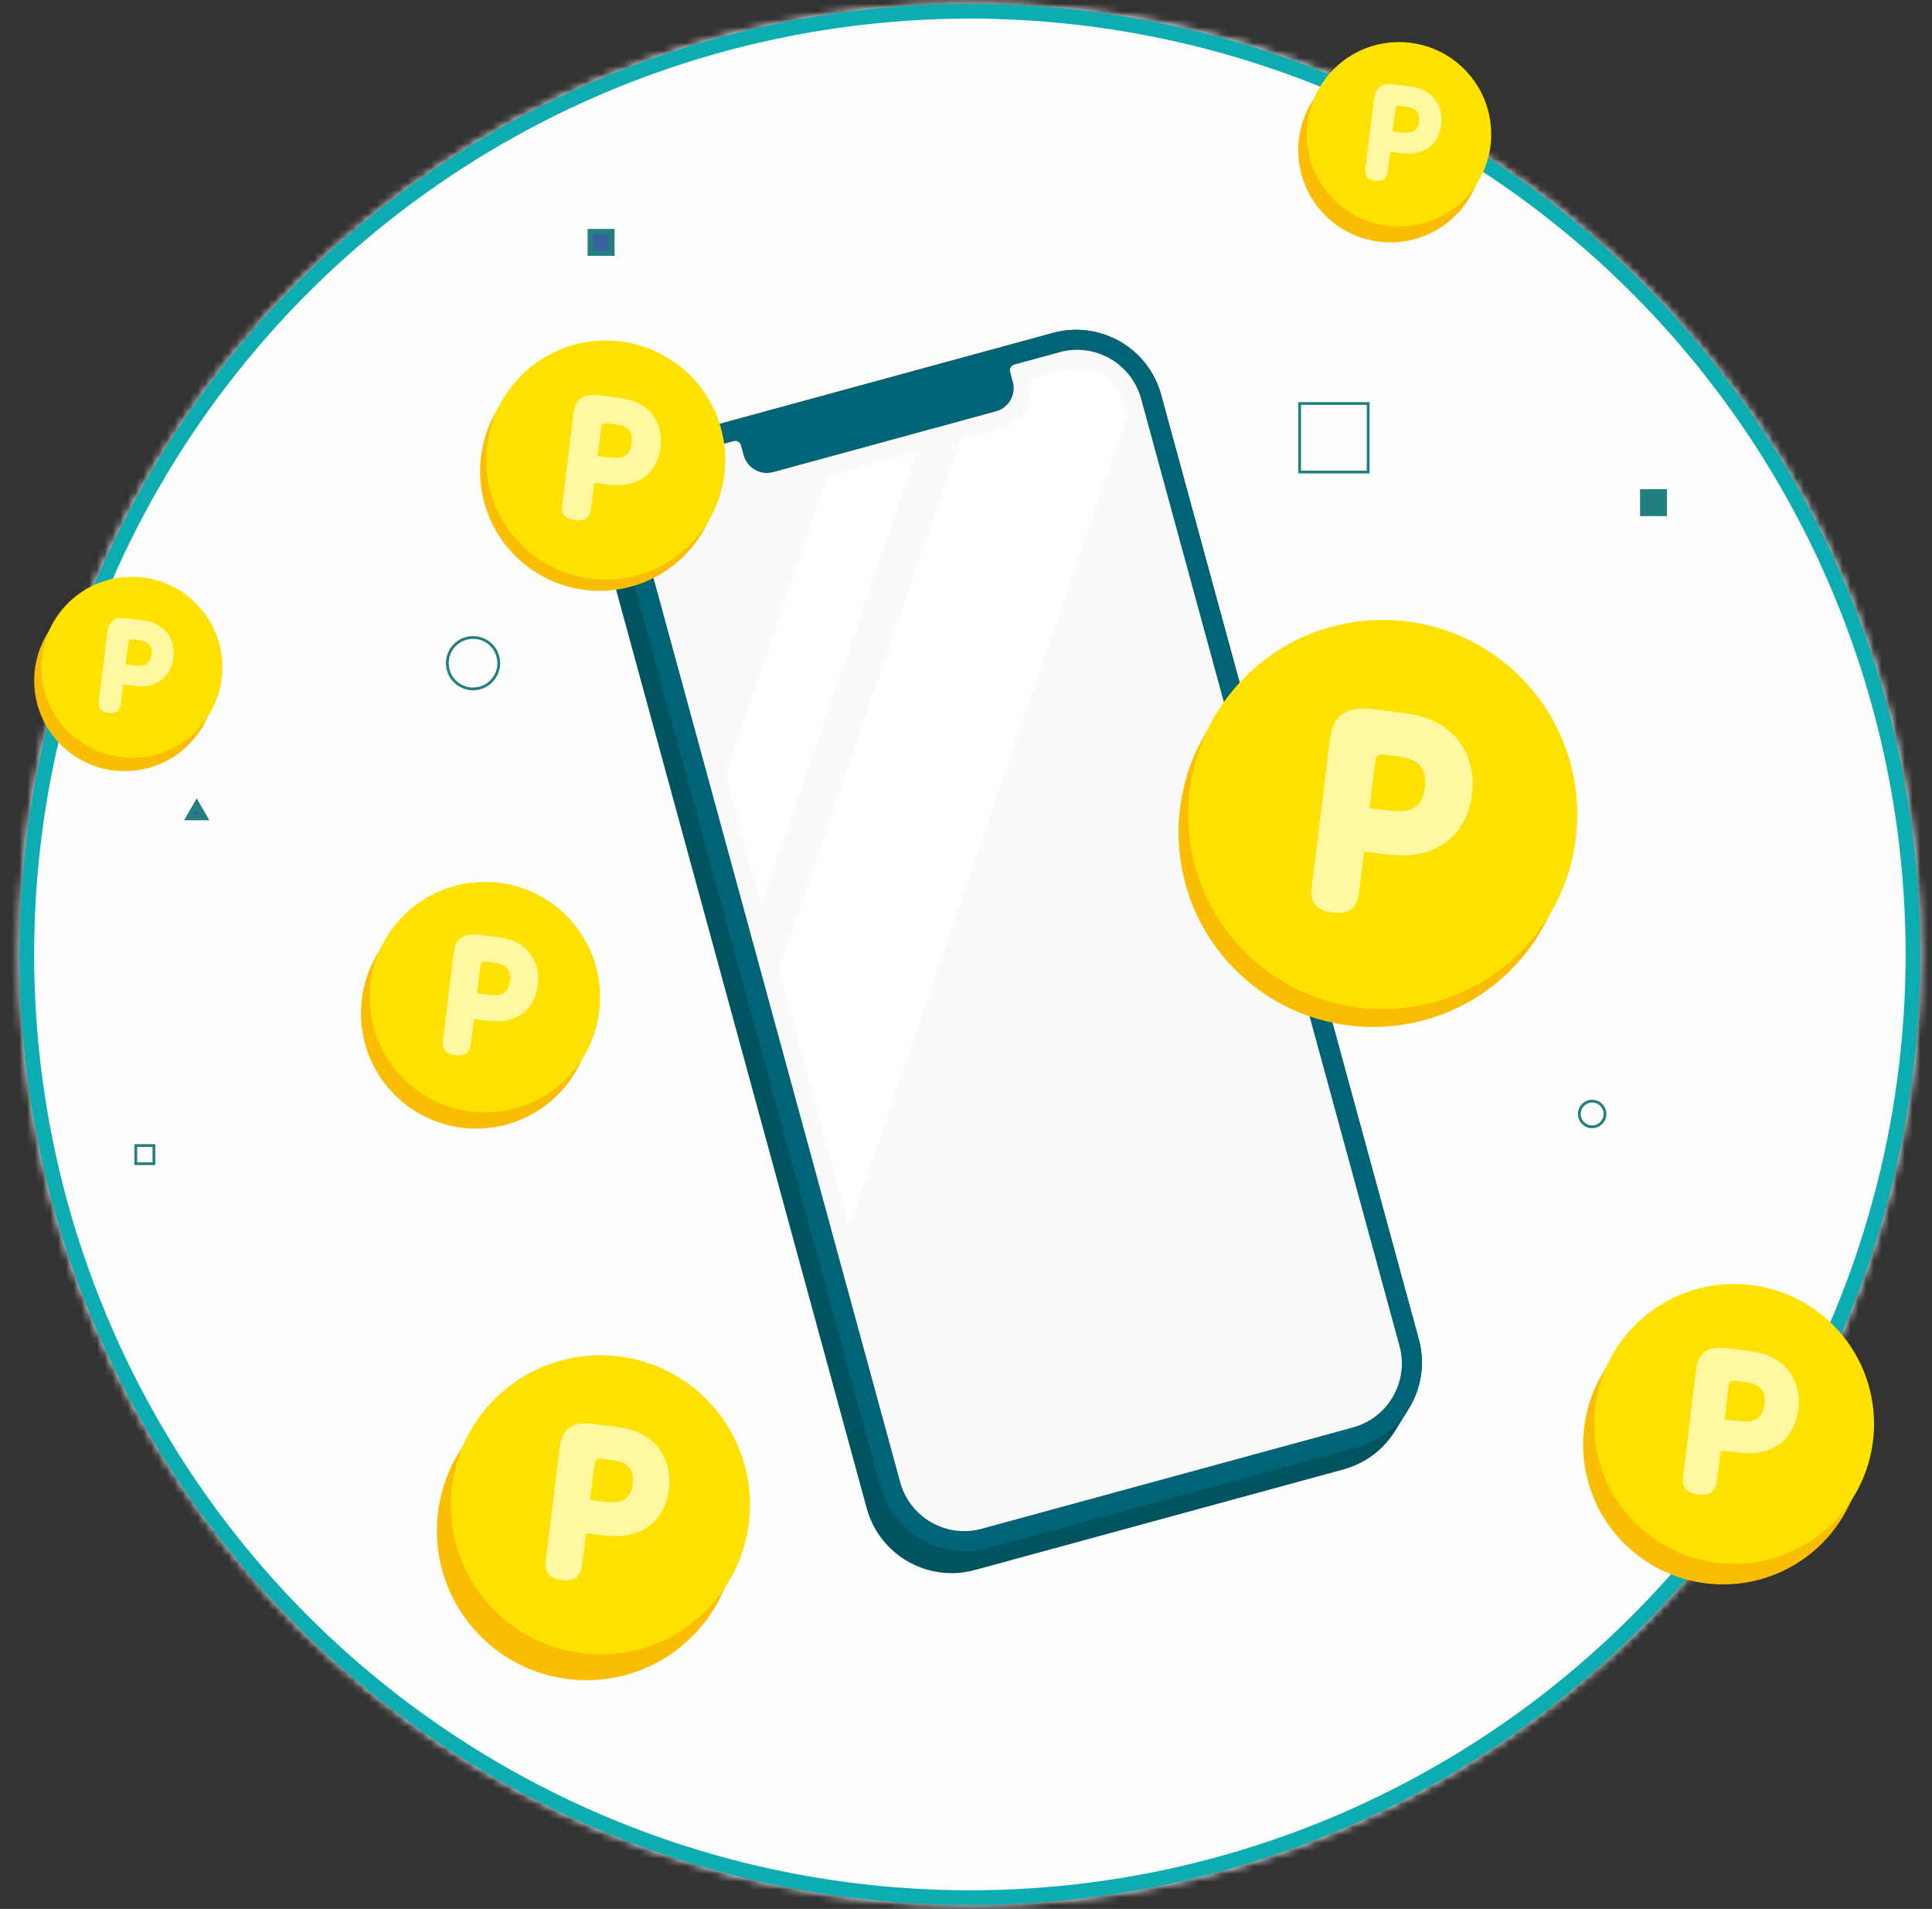 <svg width="249" height="246" viewBox="0 0 249 246" fill="none" xmlns="http://www.w3.org/2000/svg">
<rect x="0" y="0" width="249" height="246" fill="#333333" stroke="none"/>
<mask id="mask0_1_43612" style="mask-type:alpha" maskUnits="userSpaceOnUse" x="2" y="0" width="246" height="246">
<circle cx="124.999" cy="122.999" r="122.499" fill="white"/>
</mask>
<g mask="url(#mask0_1_43612)">
<path d="M75.005 266.783C56.659 265.912 37.076 264.045 22.806 252.5C11.526 243.365 5.305 229.548 -0.524 216.25C-14.53 184.289 -28.535 152.291 -40.446 119.498C-47.563 99.89 -53.859 77.822 -45.544 58.693C-36.106 36.991 -11.388 26.859 11.387 20.399C52.142 8.841 94.108 2.293 135.961 -4.231C154.925 -7.183 174.823 -10.06 192.904 -3.638C209.155 2.141 221.899 14.721 234.075 26.935C256.446 49.382 279.372 72.648 291.397 101.959C303.131 130.576 303.283 163.748 291.788 192.453C280.533 220.59 250.958 256.197 219.868 262.783C174.268 272.448 121.286 268.979 75.018 266.783H75.005Z" fill="#FEFEFE"/>
</g>
<circle cx="125" cy="123" r="121.55" stroke="#0BACB2" stroke-width="1.9"/>
<path d="M197.928 108.804C197.928 110.438 196.608 111.758 194.974 111.758C193.339 111.758 192.019 110.438 192.019 108.804C192.019 107.169 193.339 105.85 194.974 105.85C196.608 105.85 197.928 107.169 197.928 108.804Z" fill="#237E7F" stroke="#237E7F" stroke-width="0.719"/>
<path d="M64.28 85.465C64.28 87.297 62.799 88.778 60.966 88.778C59.133 88.778 57.652 87.297 57.652 85.465C57.652 83.632 59.133 82.151 60.966 82.151C62.799 82.151 64.28 83.632 64.28 85.465Z" stroke="#237E7F" stroke-width="0.359" stroke-miterlimit="10"/>
<path d="M206.853 143.558C206.853 144.471 206.113 145.211 205.2 145.211C204.287 145.211 203.547 144.471 203.547 143.558C203.547 142.645 204.287 141.905 205.2 141.905C206.113 141.905 206.853 142.645 206.853 143.558Z" stroke="#237E7F" stroke-width="0.359" stroke-miterlimit="10"/>
<path d="M176.334 52H167.5V60.834H176.334V52Z" stroke="#237E7F" stroke-width="0.359" stroke-miterlimit="10"/>
<path d="M17.5 149.962H19.836V147.626H17.5V149.962Z" stroke="#237E7F" stroke-width="0.359" stroke-miterlimit="10"/>
<path d="M211.734 66.151V63.398H214.487V66.151H211.734Z" fill="#237E7F" stroke="#237E7F" stroke-width="0.719"/>
<path d="M76.094 32.612V29.859H78.847V32.612H76.094Z" fill="#37629F" stroke="#237E7F" stroke-width="0.719"/>
<path d="M63.887 130.059H58.044L60.966 124.999L63.887 130.059Z" fill="#237E7F" stroke="#237E7F" stroke-width="0.719"/>
<path d="M26.359 105.346H24.348L25.352 103.607L26.359 105.346Z" fill="#37629F" stroke="#237E7F" stroke-width="0.719"/>
<path d="M82.359 209.346H80.348L81.352 207.607L82.359 209.346Z" fill="#37629F" stroke="#237E7F" stroke-width="0.719"/>
<path d="M176.327 122.008L171.598 130.21H181.064L176.327 122.008Z" stroke="#237E7F" stroke-width="0.359" stroke-miterlimit="10"/>
<path d="M181.713 181.299H181.712C183.193 178.761 183.695 175.652 182.86 172.593L149.645 50.865C147.995 44.819 141.755 41.253 135.708 42.905L88.195 55.87C85.44 56.621 83.204 58.328 81.737 60.532H81.735L81.704 60.583C81.543 60.828 81.391 61.078 81.249 61.334L80.243 63.003C79.876 63.511 79.552 64.049 79.272 64.61L79.263 64.628C78.077 67.029 77.728 69.853 78.489 72.639L111.703 194.368C113.353 200.415 119.593 203.98 125.64 202.329L173.153 189.364C176.108 188.557 178.469 186.653 179.919 184.213H179.923L181.449 181.729C181.51 181.633 181.568 181.535 181.627 181.438L181.712 181.301L181.713 181.299Z" fill="#005360"/>
<path d="M118.062 201.061C116.933 200.525 115.901 199.794 115.024 198.907C114.935 198.819 114.907 198.687 114.948 198.569L115.425 197.177C115.503 196.947 115.793 196.88 115.966 197.051C116.805 197.881 117.765 198.586 118.812 199.139C118.957 199.215 119.026 199.383 118.972 199.537L118.515 200.871C118.45 201.058 118.238 201.146 118.06 201.061H118.062Z" fill="#005360"/>
<path d="M122.667 202.099C122.498 202.099 122.329 202.094 122.159 202.087C121.94 202.076 121.791 201.859 121.861 201.651L122.22 200.604C122.272 200.453 122.424 200.361 122.583 200.387C122.914 200.437 123.247 200.473 123.582 200.497C123.797 200.511 123.939 200.726 123.868 200.931L123.549 201.862C123.506 201.988 123.392 202.076 123.26 202.083C123.061 202.094 122.863 202.101 122.665 202.101L122.667 202.099Z" fill="#005360"/>
<path d="M113.446 191.533L80.231 69.805C78.582 63.758 82.145 57.518 88.192 55.868L135.705 42.903C141.752 41.253 147.992 44.817 149.642 50.864L182.856 172.593C184.506 178.64 180.942 184.88 174.894 186.53L127.381 199.495C121.334 201.145 115.094 197.581 113.444 191.534L113.446 191.533Z" fill="#006476"/>
<path d="M136.563 45.388L130.734 46.978C130.319 47.091 130.074 47.52 130.187 47.935L130.533 49.205C130.983 50.854 130.011 52.557 128.36 53.009L99.651 60.842C98.001 61.292 96.298 60.32 95.847 58.669L95.501 57.4C95.388 56.984 94.958 56.739 94.543 56.852L88.715 58.442C84.157 59.686 81.471 64.388 82.713 68.946L116.019 191.009C117.263 195.566 121.965 198.253 126.523 197.01L174.369 183.954C178.927 182.71 181.613 178.008 180.37 173.45L147.068 51.387C145.824 46.83 141.122 44.144 136.564 45.386L136.563 45.388Z" fill="#FBFAFA"/>
<path d="M106.73 61.356L93.57 99.764L98.131 116.476L118.078 58.26L106.73 61.356Z" fill="white"/>
<path d="M144.791 52.009C144.057 49.319 141.602 47.442 138.82 47.442C138.271 47.442 137.72 47.516 137.184 47.662L132.873 48.838C133.169 50.166 132.963 51.537 132.284 52.726C131.56 53.992 130.389 54.899 128.983 55.283L123.801 56.697L100.43 124.904L109.468 158.026L145.234 53.638L144.789 52.009H144.791Z" fill="white"/>
<path d="M179.206 31.237C185.771 31.237 191.092 25.915 191.092 19.351C191.092 12.786 185.771 7.465 179.206 7.465C172.642 7.465 167.32 12.786 167.32 19.351C167.32 25.915 172.642 31.237 179.206 31.237Z" fill="#FABD00"/>
<path d="M188.711 25.711C193.352 21.07 193.352 13.545 188.711 8.904C184.07 4.262 176.545 4.262 171.904 8.904C167.262 13.545 167.262 21.07 171.904 25.711C176.545 30.352 184.07 30.352 188.711 25.711Z" fill="#FFE100"/>
<path d="M178.858 22.126C178.75 23.01 178.269 23.418 177.265 23.293C176.381 23.185 175.84 22.807 175.968 21.771L177.051 12.945C177.158 12.079 177.341 10.583 179.67 10.868L181.302 11.068C182.203 11.178 183.56 11.362 184.636 12.444C185.573 13.387 185.926 14.724 185.759 16.084C185.665 16.849 185.284 18.407 183.82 19.228C182.651 19.895 181.551 19.863 180.225 19.701L179.171 19.572L178.858 22.126ZM180.398 17.031C181.417 17.157 182.675 17.311 182.876 15.679C183.086 13.979 181.912 13.835 180.807 13.699L180.432 13.653C180.041 13.604 179.893 13.691 179.841 14.115L179.497 16.919L180.398 17.029V17.031Z" fill="#FFF8A0"/>
<path d="M94.616 200.307C96.303 189.797 89.151 179.909 78.64 178.222C68.13 176.535 58.242 183.687 56.555 194.197C54.868 204.708 62.02 214.596 72.53 216.283C83.041 217.97 92.929 210.818 94.616 200.307Z" fill="#FABD00"/>
<path d="M78.043 213.182C88.682 212.819 97.013 203.902 96.65 193.263C96.288 182.624 87.37 174.294 76.732 174.656C66.093 175.018 57.762 183.936 58.125 194.575C58.487 205.213 67.405 213.544 78.043 213.182Z" fill="#FFE100"/>
<path d="M75.021 201.739C74.844 203.171 74.063 203.831 72.438 203.632C71.005 203.455 70.128 202.846 70.335 201.162L72.093 186.85C72.266 185.445 72.562 183.02 76.34 183.483L78.986 183.809C80.446 183.988 82.648 184.286 84.393 186.039C85.911 187.568 86.485 189.737 86.214 191.942C86.062 193.181 85.444 195.709 83.071 197.039C81.175 198.121 79.392 198.071 77.239 197.806L75.531 197.597L75.023 201.739H75.021ZM77.518 193.476C79.171 193.68 81.211 193.929 81.536 191.285C81.876 188.528 79.974 188.296 78.18 188.075L77.573 188.001C76.939 187.924 76.698 188.062 76.613 188.752L76.055 193.3L77.515 193.479L77.518 193.476Z" fill="#FFF8A0"/>
<path d="M194.707 125.002C204.502 115.207 204.502 99.326 194.707 89.53C184.912 79.735 169.031 79.735 159.236 89.53C149.441 99.326 149.441 115.207 159.236 125.002C169.031 134.797 184.912 134.797 194.707 125.002Z" fill="#FABD00"/>
<path d="M195.942 122.699C205.735 112.906 205.735 97.027 195.942 87.233C186.148 77.439 170.269 77.439 160.475 87.233C150.682 97.027 150.682 112.906 160.475 122.699C170.269 132.493 186.148 132.493 195.942 122.699Z" fill="#FFE100"/>
<path d="M175.151 115.137C174.923 117.001 173.906 117.86 171.791 117.6C169.927 117.372 168.786 116.576 169.055 114.388L171.342 95.764C171.566 93.935 171.954 90.778 176.867 91.381L180.311 91.804C182.212 92.037 185.076 92.425 187.345 94.706C189.321 96.696 190.067 99.519 189.715 102.388C189.517 104.001 188.712 107.289 185.624 109.02C183.157 110.428 180.836 110.363 178.038 110.018L175.815 109.746L175.153 115.135L175.151 115.137ZM178.401 104.385C180.553 104.648 183.206 104.975 183.629 101.532C184.069 97.945 181.595 97.641 179.264 97.354L178.475 97.257C177.651 97.156 177.336 97.336 177.226 98.233L176.499 104.151L178.401 104.385Z" fill="#FFF8A0"/>
<path d="M61.374 145.443C69.576 145.443 76.225 138.794 76.225 130.592C76.225 122.39 69.576 115.741 61.374 115.741C53.172 115.741 46.523 122.39 46.523 130.592C46.523 138.794 53.172 145.443 61.374 145.443Z" fill="#FABD00"/>
<path d="M73 139C78.799 133.201 78.799 123.799 73 118C67.201 112.201 57.799 112.201 52 118C46.201 123.799 46.201 133.201 52 139C57.799 144.799 67.201 144.799 73 139Z" fill="#FFE100"/>
<path d="M60.695 134.522C60.56 135.627 59.958 136.136 58.706 135.981C57.602 135.847 56.926 135.375 57.086 134.079L58.44 123.052C58.573 121.969 58.802 120.1 61.713 120.457L63.752 120.707C64.877 120.845 66.574 121.074 67.916 122.425C69.086 123.603 69.528 125.273 69.32 126.974C69.203 127.929 68.726 129.876 66.898 130.9C65.438 131.734 64.064 131.695 62.406 131.491L61.089 131.329L60.697 134.521L60.695 134.522ZM62.619 128.156C63.893 128.312 65.464 128.505 65.714 126.467C65.975 124.343 64.51 124.164 63.129 123.993L62.661 123.937C62.172 123.876 61.988 123.983 61.922 124.515L61.491 128.018L62.617 128.156H62.619Z" fill="#FFF8A0"/>
<path d="M88.177 71.626C94.193 65.611 94.193 55.858 88.177 49.842C82.161 43.826 72.408 43.826 66.392 49.842C60.377 55.858 60.377 65.611 66.392 71.626C72.408 77.642 82.161 77.642 88.177 71.626Z" fill="#FABD00"/>
<path d="M88.963 70.174C94.978 64.159 94.978 54.406 88.963 48.391C82.948 42.376 73.195 42.376 67.18 48.391C61.165 54.406 61.165 64.159 67.18 70.174C73.195 76.189 82.948 76.189 88.963 70.174Z" fill="#FFE100"/>
<path d="M76.194 65.527C76.054 66.672 75.43 67.2 74.131 67.04C72.986 66.9 72.285 66.411 72.45 65.068L73.854 53.63C73.993 52.507 74.23 50.568 77.248 50.939L79.363 51.199C80.53 51.342 82.29 51.581 83.683 52.98C84.897 54.202 85.355 55.935 85.139 57.698C85.018 58.689 84.525 60.709 82.626 61.773C81.112 62.638 79.686 62.597 77.967 62.386L76.602 62.218L76.196 65.529L76.194 65.527ZM78.19 58.923C79.511 59.086 81.142 59.285 81.401 57.172C81.672 54.968 80.153 54.783 78.72 54.607L78.236 54.547C77.729 54.484 77.536 54.596 77.468 55.146L77.022 58.78L78.188 58.923H78.19Z" fill="#FFF8A0"/>
<path d="M16.072 99.375C22.515 99.375 27.738 94.152 27.738 87.71C27.738 81.267 22.515 76.044 16.072 76.044C9.629 76.044 4.406 81.267 4.406 87.71C4.406 94.152 9.629 99.375 16.072 99.375Z" fill="#FABD00"/>
<path d="M25.244 94.244C29.799 89.689 29.799 82.303 25.244 77.748C20.689 73.193 13.303 73.193 8.748 77.748C4.193 82.303 4.193 89.689 8.748 94.244C13.303 98.799 20.689 98.799 25.244 94.244Z" fill="#FFE100"/>
<path d="M15.573 90.726C15.466 91.594 14.994 91.992 14.01 91.872C13.142 91.765 12.612 91.396 12.737 90.378L13.8 81.716C13.904 80.865 14.085 79.398 16.37 79.678L17.971 79.875C18.855 79.983 20.189 80.164 21.242 81.224C22.162 82.15 22.508 83.462 22.345 84.797C22.252 85.547 21.879 87.077 20.442 87.883C19.294 88.537 18.215 88.507 16.913 88.347L15.878 88.219L15.57 90.726H15.573ZM17.084 85.725C18.084 85.847 19.319 86 19.517 84.398C19.721 82.729 18.57 82.587 17.487 82.455L17.12 82.41C16.737 82.363 16.59 82.446 16.54 82.863L16.202 85.615L17.086 85.723L17.084 85.725Z" fill="#FFF8A0"/>
<path d="M222.072 204.181C232.032 204.181 240.106 196.108 240.106 186.148C240.106 176.189 232.032 168.115 222.072 168.115C212.113 168.115 204.039 176.189 204.039 186.148C204.039 196.108 212.113 204.181 222.072 204.181Z" fill="#FABD00"/>
<path d="M236.25 196.25C243.292 189.208 243.292 177.792 236.25 170.75C229.208 163.708 217.792 163.708 210.75 170.75C203.708 177.792 203.708 189.208 210.75 196.25C217.792 203.292 229.208 203.292 236.25 196.25Z" fill="#FFE100"/>
<path d="M221.299 190.81C221.134 192.15 220.404 192.768 218.882 192.58C217.542 192.415 216.723 191.845 216.914 190.272L218.558 176.882C218.719 175.566 218.998 173.298 222.531 173.732L225.007 174.035C226.374 174.203 228.434 174.482 230.064 176.122C231.484 177.552 232.022 179.581 231.767 181.645C231.624 182.807 231.046 185.168 228.825 186.415C227.052 187.427 225.382 187.379 223.371 187.132L221.771 186.936L221.295 190.812L221.299 190.81ZM223.636 183.08C225.182 183.269 227.091 183.503 227.395 181.028C227.71 178.449 225.932 178.231 224.255 178.025L223.689 177.955C223.096 177.882 222.87 178.013 222.79 178.656L222.268 182.911L223.636 183.078V183.08Z" fill="#FFF8A0"/>
</svg>
